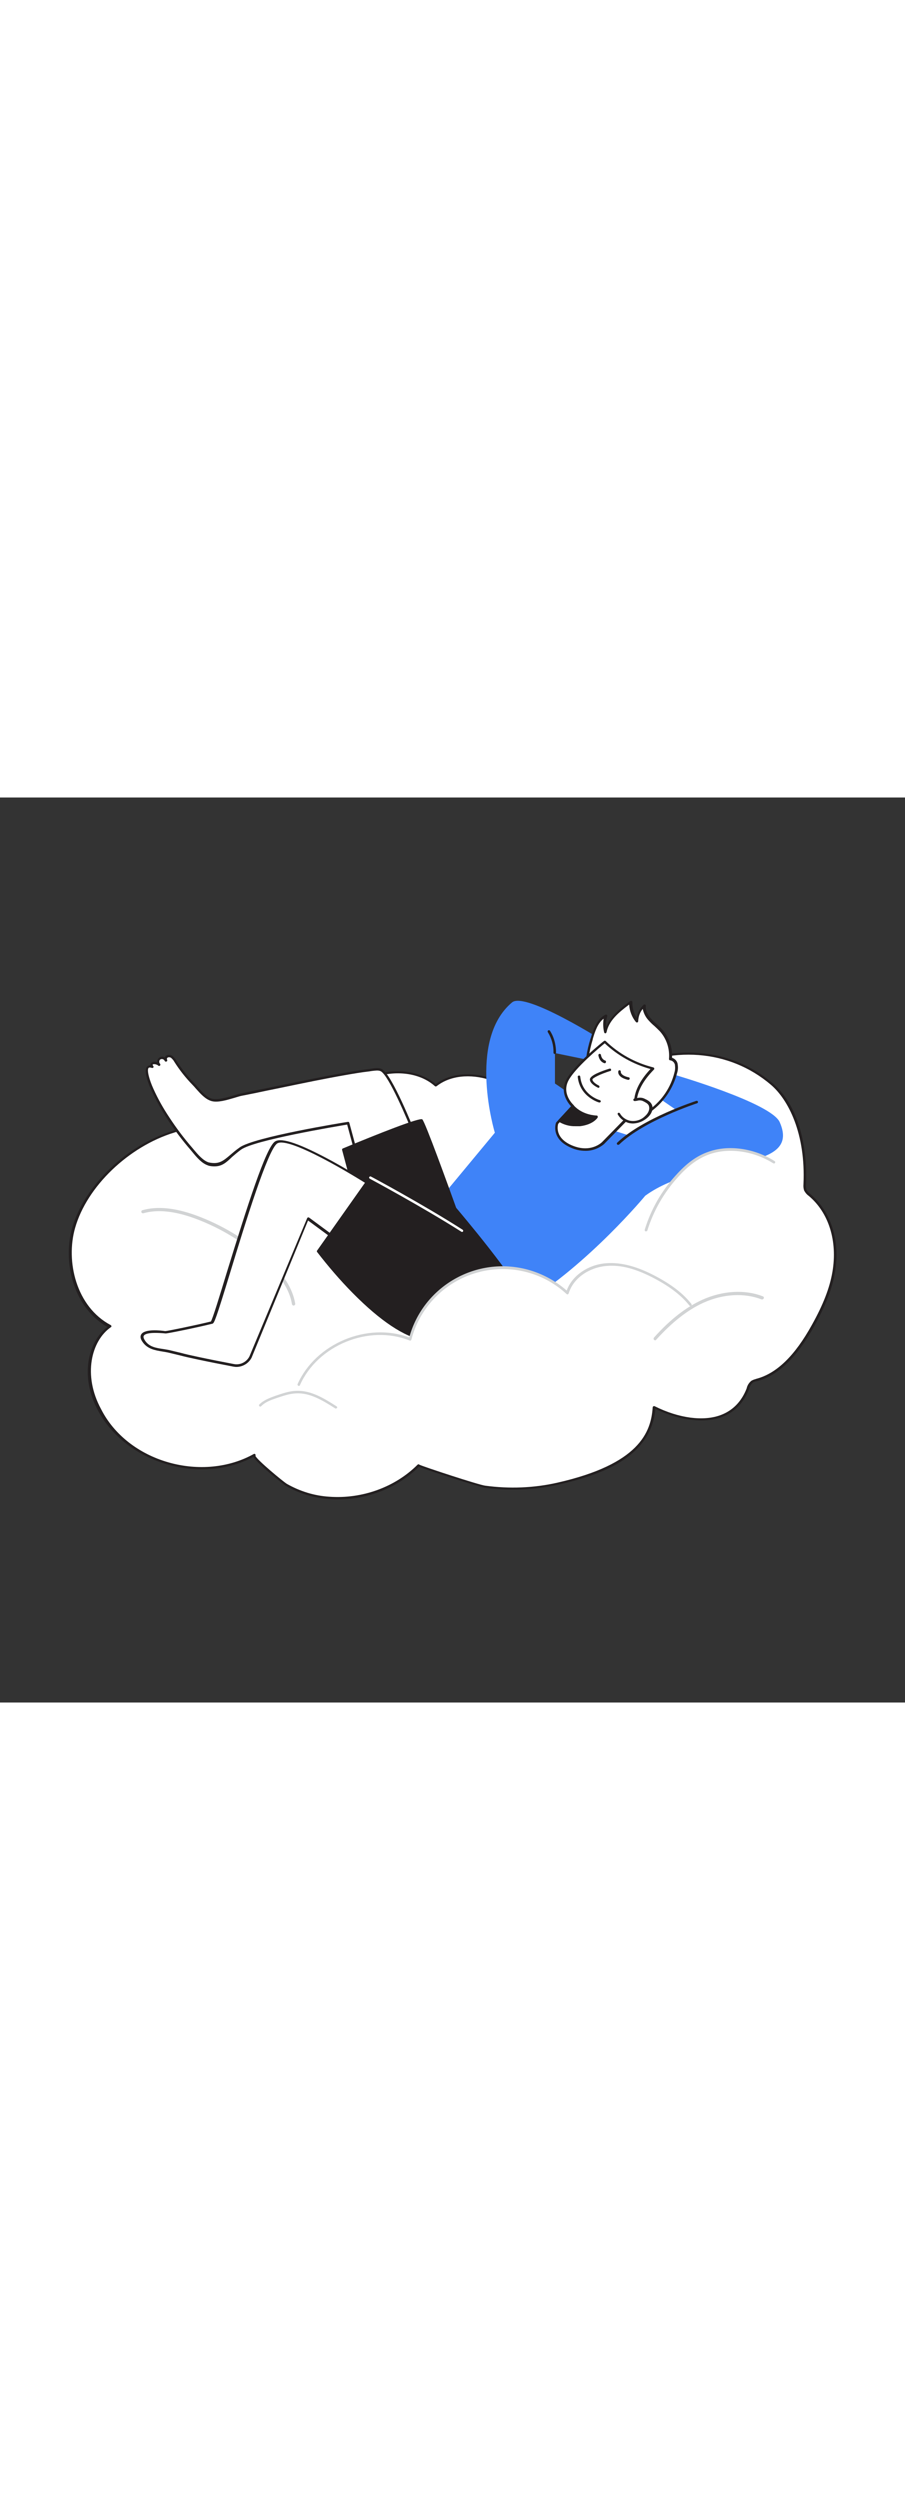 <svg version="1.1" id="Layer_1" xmlns="http://www.w3.org/2000/svg" xmlns:xlink="http://www.w3.org/1999/xlink" x="0px" y="0px" viewBox="0 0 500 500" style="width: 181px;" xml:space="preserve" data-imageid="dream-1-2" imageName="Dream 1" class="illustrations_image">
<rect x="0" y="0" width="500" height="500" fill="#333333" stroke="none"/>
<style type="text/css">
	.st0_dream-1-2{fill:#FFFFFF;}
	.st1_dream-1-2{fill:#231F20;}
	.st2_dream-1-2{fill:#D1D3D4;}
	.st3_dream-1-2{fill:#68E1FD;}
</style>
<g id="Cloud_dream-1-2">
	<path class="st0_dream-1-2" d="M311.4,177.2c9.1-5.9,22.4-21.6,29.5-25.4c27.5-14.7,61-14.2,85.4,6.6c14.9,12.7,19.2,36.7,18.3,55.4&#10;&#9;&#9;c-0.1,1.1,0,2.2,0.3,3.3c0.5,1,1.3,1.8,2.2,2.5c12.4,10.3,16.1,27.1,13.4,42.7c-1.8,10.4-6.2,20.2-11.3,29.4&#10;&#9;&#9;c-6.8,12.2-17,26.5-31.4,30.2c-0.8,0.2-1.6,0.4-2.3,0.8c-1.3,0.9-1.9,2.5-2.4,4c-8.8,22.5-34.1,19-51.7,10.1&#10;&#9;&#9;c-1.8,27.8-30.6,37.1-53,42.2c-13.2,3-26.9,3.6-40.3,1.7c-3.6-0.5-37.1-11.5-36.8-11.8c-12.7,12.8-31.3,19.2-49.2,18&#10;&#9;&#9;c-8.4-0.6-16.5-3-23.8-7.2c-1.7-1-19.6-15.4-17.6-16.5c-28.8,16.2-69.8,4.4-85.7-24.6c-8.2-15-8.4-36.6,5.7-46.3&#10;&#9;&#9;c-18.5-9.8-25.8-34.4-20-54.5c7-24.6,31.2-45.8,55.3-53.1s53.1-16.8,78.3-9.6c9.5-8.1,19.3-16.4,31.1-20.6s26.1-3.6,35.4,4.8&#10;&#9;&#9;c8.6-6.8,20.9-6.9,31.2-3.2c9.6,3.5,25.4,23.7,34,23.5C307.3,179.5,309.2,178.6,311.4,177.2z"/>
	<path class="st1_dream-1-2" d="M186.6,387.8c-1.5,0-3.1-0.1-4.6-0.2c-8.5-0.6-16.7-3-24.1-7.3c-0.8-0.5-15.6-11.9-17.9-16&#10;&#9;&#9;c-13.8,7.4-30.9,8.9-47.3,4.2C75.9,363.8,61.9,353,54.3,339c-10.4-19.1-5.7-38.3,5-46.5c-18.9-10.8-24.8-36.1-19.4-54.8&#10;&#9;&#9;c6.7-23.3,30.1-45.8,55.8-53.6l3.1-1c23.9-7.3,51-15.5,75.3-8.8c8.9-7.6,19.1-16.2,31-20.5c13.1-4.7,27-2.9,35.6,4.5&#10;&#9;&#9;c9.5-7.1,22.4-6.2,31.4-3c4.4,1.6,9.9,6.4,15.6,11.5c6.6,5.9,13.5,12,18,12h0.1c1.3,0,3.1-0.8,5.3-2.2l0,0c4.4-2.9,9.8-8.1,15-13.1&#10;&#9;&#9;c5.5-5.3,10.8-10.3,14.5-12.3c29.8-15.8,62.8-13.3,86.2,6.6c18.9,16.1,19,46.9,18.5,56c-0.1,1,0,2,0.3,3c0.5,0.9,1.2,1.6,2,2.2&#10;&#9;&#9;c11.6,9.7,16.7,25.9,13.7,43.4c-1.5,9-5.2,18.4-11.4,29.6c-9.7,17.5-20.1,27.5-31.8,30.5l-0.2,0c-0.7,0.1-1.3,0.4-1.9,0.7&#10;&#9;&#9;c-1,0.9-1.7,2-2,3.2l-0.1,0.4c-3,7.6-8,12.8-14.9,15.4c-9.7,3.7-23.5,2.1-36.9-4.4c-2.4,26.8-29.8,36.4-53.5,41.8&#10;&#9;&#9;c-13.3,3-27,3.6-40.5,1.8c-1.9-0.3-11.5-3.2-19.8-5.9c-11.4-3.7-15.4-5.1-16.8-5.8C219.8,381.3,203.4,387.8,186.6,387.8z&#10;&#9;&#9; M141.1,363.7c0.9,2.3,15.4,14.3,17.4,15.5c7.2,4.1,15.2,6.6,23.5,7.1c18.1,1.3,36.3-5.3,48.7-17.7l0,0c0.3-0.3,0.7-0.3,1,0&#10;&#9;&#9;c2.2,1.1,32.9,11.2,36.4,11.6c13.3,1.8,26.9,1.3,40-1.7c44.8-10.2,51.6-27.6,52.5-41.6c0-0.2,0.2-0.4,0.4-0.6&#10;&#9;&#9;c0.2-0.1,0.5-0.1,0.7,0c13.4,6.7,27.1,8.5,36.7,4.8c6.5-2.5,11.3-7.4,14.1-14.6l0.1-0.4c0.4-1.5,1.3-2.9,2.6-3.9&#10;&#9;&#9;c0.7-0.4,1.5-0.7,2.3-0.9l0.2-0.1c11.3-2.9,21.4-12.7,30.9-29.9c6.2-11.1,9.8-20.4,11.3-29.2c2.9-17-2-32.8-13.2-42.1&#10;&#9;&#9;c-1-0.7-1.8-1.7-2.4-2.8c-0.4-1.1-0.5-2.3-0.4-3.5c1.3-28.1-8.4-46.8-18-55c-23-19.6-55.4-22-84.6-6.5c-3.5,1.9-8.7,6.8-14.2,12.1&#10;&#9;&#9;c-5.3,5.1-10.7,10.3-15.2,13.2l0,0c-2.4,1.6-4.4,2.4-6,2.4h-0.1c-5,0-11.8-6-19-12.3c-5.4-4.8-11-9.7-15.1-11.2&#10;&#9;&#9;c-8.8-3.2-21.4-4-30.5,3.1c-0.3,0.2-0.6,0.2-0.9,0c-8.2-7.4-21.8-9.2-34.7-4.6c-11.8,4.2-21.9,12.9-30.8,20.5&#10;&#9;&#9;c-0.2,0.2-0.4,0.2-0.6,0.1c-24-6.9-51,1.4-74.8,8.6l-3.1,1c-25.2,7.7-48.3,29.8-54.8,52.7c-5.3,18.5,0.6,43.6,19.7,53.7&#10;&#9;&#9;c0.3,0.2,0.5,0.6,0.3,0.9c0,0.1-0.1,0.1-0.2,0.2c-10.8,7.5-15.7,26.5-5.4,45.4C63,352,76.6,362.6,93,367.3s33.6,3,47.2-4.6&#10;&#9;&#9;c0.3-0.2,0.8-0.1,0.9,0.3C141.3,363.2,141.3,363.5,141.1,363.7z"/>
	<path class="st2_dream-1-2" d="M162.2,280.7c-0.4,0-0.8-0.3-0.9-0.8c-1.3-8-6.4-15.8-15.3-24c-11.2-10.2-24.3-18.2-38.5-23.4&#10;&#9;&#9;c-11.3-4.1-20.6-5-28.3-2.8c-0.5,0.1-1-0.2-1.1-0.6c-0.1-0.5,0.1-1,0.6-1.1c0,0,0,0,0,0c8.1-2.3,17.8-1.4,29.4,2.8&#10;&#9;&#9;c14.5,5.3,27.8,13.3,39.1,23.7c9.3,8.5,14.5,16.7,15.9,25.1c0.1,0.5-0.3,1-0.8,1.1L162.2,280.7z"/>
	<path class="st2_dream-1-2" d="M362,299.9c-0.5,0-0.9-0.4-0.9-0.9c0-0.2,0.1-0.5,0.2-0.6c8.9-10,17.7-16.8,26.7-20.9&#10;&#9;&#9;c11.3-5.1,23.6-5.8,33.5-1.9c0.5,0.2,0.7,0.8,0.4,1.2c-0.2,0.4-0.7,0.6-1.1,0.5c-9.5-3.7-21.2-3.1-32.1,1.8&#10;&#9;&#9;c-8.8,4-17.3,10.7-26.1,20.4C362.5,299.7,362.3,299.9,362,299.9z"/>
	<path class="st0_dream-1-2" d="M143.8,335.7c2.3-2.4,5.6-3.5,8.8-4.6c3.6-1.3,7.3-2.5,11.2-2.7c7.9-0.3,15.2,4.2,21.9,8.4"/>
	<path class="st2_dream-1-2" d="M185.6,337.6c-0.1,0-0.3,0-0.4-0.1c-7.4-4.7-14-8.6-21.4-8.3c-3.8,0.1-7.4,1.4-11,2.6c-2.9,1-6.2,2.1-8.5,4.5&#10;&#9;&#9;c-0.3,0.3-0.7,0.3-1,0s-0.3-0.7,0-1c2.5-2.5,6-3.7,9-4.8c3.6-1.2,7.4-2.6,11.4-2.7c7.8-0.3,14.7,3.7,22.3,8.6&#10;&#9;&#9;c0.3,0.2,0.4,0.6,0.2,0.9C186,337.4,185.8,337.5,185.6,337.6L185.6,337.6z"/>
</g>
<g id="Character_dream-1-2">
	<path class="st0_dream-1-2" d="M196.7,196.1l-4.3-15.9c0,0-51.8,8.4-59.6,14.1s-9.5,10.1-17.5,8.4h-0.1c-3.8-1.3-6.9-5.4-9.4-8.3&#10;&#9;&#9;c-4.5-5.3-8.8-10.9-12.6-16.8c-3.4-5.1-6.4-10.5-8.9-16.1c-0.8-1.6-6.5-14.7,0-12.4c-1.9-2.7,2.4-2.7,3.8-1.3&#10;&#9;&#9;c-0.9-0.9-0.8-2.3,0.1-3.2c0.9-0.9,2.3-0.8,3.2,0.1c0.2,0.2,0.4,0.5,0.5,0.8c-0.5-0.8-0.2-1.8,0.6-2.2c0.1,0,0.1-0.1,0.2-0.1&#10;&#9;&#9;c0.9-0.3,1.9-0.1,2.6,0.5c0.7,0.6,1.3,1.4,1.8,2.2c2.9,4.5,6.3,8.8,10,12.6c2.7,2.8,6.2,7.6,10.1,8.7c4.5,1.2,12.5-2.1,16.9-3&#10;&#9;&#9;c7.2-1.5,14.3-3,21.5-4.5c11.9-2.4,23.7-4.9,35.7-7c4.4-0.8,8.8-1.5,13.2-2c1.8-0.2,4.8-0.9,6.5,0c5.6,2.8,18.7,36.3,18.7,36.3"/>
	<path class="st1_dream-1-2" d="M118.5,203.8c-1.1,0-2.2-0.1-3.3-0.4l-0.2-0.1c-3.5-1.1-6.4-4.6-8.7-7.4l-1-1.2c-4.6-5.3-8.8-10.9-12.7-16.8&#10;&#9;&#9;c-3.4-5.2-6.4-10.6-9-16.2c-1.1-2.4-4.6-10.5-2.4-13c0.5-0.5,1.2-0.8,1.9-0.7c-0.1-0.6,0.1-1.1,0.6-1.5c0.9-0.6,2.1-0.7,3.1-0.3&#10;&#9;&#9;c0-0.1,0-0.3,0-0.4c0.1-1.5,1.5-2.7,3-2.6c0.3,0,0.5,0.1,0.8,0.2c0.2,0.1,0.3,0.1,0.4,0.2c0.2-0.5,0.7-1,1.2-1.2&#10;&#9;&#9;c1.1-0.4,2.4-0.2,3.3,0.6c0.7,0.6,1.4,1.4,1.9,2.3c2.9,4.5,6.3,8.8,10,12.6c0.6,0.6,1.2,1.3,1.8,2c2.4,2.7,5,5.7,7.9,6.5&#10;&#9;&#9;s8-0.6,12-1.8c1.7-0.5,3.2-1,4.5-1.2c4.2-0.9,8.4-1.8,12.7-2.6l8.8-1.8c11.6-2.4,23.6-4.9,35.7-7c4.1-0.7,8.7-1.5,13.2-2l1.2-0.2&#10;&#9;&#9;c1.9-0.3,4.2-0.6,5.7,0.2c5.6,2.8,17.7,33.2,19.1,36.7c0.1,0.4,0,0.8-0.4,0.9c-0.4,0.1-0.8,0-0.9-0.4l0,0c-3.6-9.3-14-33.8-18.4-36&#10;&#9;&#9;c-1.2-0.6-3.2-0.3-4.9-0.1c-0.4,0.1-0.9,0.1-1.2,0.2c-4.5,0.5-9.1,1.3-13.1,2c-12.1,2.1-24,4.6-35.6,7l-8.8,1.8&#10;&#9;&#9;c-4.2,0.9-8.5,1.8-12.7,2.6c-1.2,0.2-2.8,0.7-4.4,1.2c-4.4,1.3-9.4,2.8-12.8,1.8s-6.1-4.1-8.6-6.9c-0.6-0.7-1.2-1.4-1.8-2&#10;&#9;&#9;c-3.8-3.9-7.2-8.2-10.1-12.8c-0.4-0.8-1-1.4-1.6-2c-0.5-0.5-1.3-0.6-1.9-0.4c-0.3,0.1-0.5,0.4-0.6,0.7c0,0.1,0,0.2,0,0.3&#10;&#9;&#9;c0.1,0.1,0.1,0.3,0.2,0.4c0.1,0.4-0.1,0.8-0.5,0.9c-0.3,0.1-0.6,0-0.8-0.2c-0.1-0.2-0.2-0.3-0.3-0.5c-0.2-0.3-0.5-0.5-0.8-0.6&#10;&#9;&#9;c-0.7-0.3-1.6,0-1.9,0.7c-0.1,0.2-0.1,0.3-0.1,0.5c-0.1,0.5,0.1,0.9,0.4,1.3c0.3,0.3,0.3,0.7,0,1c-0.3,0.3-0.7,0.3-1,0c0,0,0,0,0,0&#10;&#9;&#9;l0,0c-0.7-0.7-2.5-1-3-0.6c-0.2,0.2,0.2,0.8,0.3,0.9c0.2,0.2,0.2,0.6,0,0.8c-0.2,0.2-0.5,0.3-0.8,0.2c-0.6-0.2-1.4-0.4-1.8,0&#10;&#9;&#9;c-1.1,1.2,0.5,6.8,2.6,11.4c2.5,5.6,5.5,10.9,8.9,16c3.8,5.8,8,11.4,12.6,16.7l1,1.2c2.2,2.6,5,5.9,8.1,6.9c5.6,1.2,7.9-0.7,12-4.2&#10;&#9;&#9;c1.4-1.2,3-2.6,5-4c7.8-5.8,57.8-13.9,59.9-14.2c0.4-0.1,0.7,0.2,0.8,0.5l4.3,15.9c0.1,0.4-0.1,0.7-0.5,0.8c0,0,0,0,0,0&#10;&#9;&#9;c-0.4,0.1-0.8-0.1-0.9-0.5l-4.1-15.2c-5.9,1-51.6,8.6-58.7,13.9c-1.9,1.4-3.5,2.8-4.9,4C125,201.7,122.6,203.8,118.5,203.8z"/>
	<path class="st3_dream-1-2 targetColor" d="M331.3,181.5l15.2,4.9l26.9-13.9l-10-6.9l8-12.8c0,0,54.7,15.8,59.4,26.6c12.5,28.4-43.3,18-74.3,40.6&#10;&#9;&#9;c0,0-30.9,37.4-66.8,59.5c0,0-31.9-30.4-45.9-58.6l29.6-35.7c0,0-15.5-51,9.5-72c7.3-6.2,51.4,21.9,51.4,21.9l-10.7,9.6l-17-3.5&#10;&#9;&#9;V158C306.4,158,325.2,169.5,331.3,181.5z" style="fill: #3f83f8"/>
	<path class="st0_dream-1-2" d="M373.7,147.8c0-0.1,0-0.1,0-0.2c-0.3-1.6-1.6-2.8-3.2-3c0.5-5.8-1.4-11.5-5.3-15.9c-1.9-2.1-4.2-3.8-6.1-5.9&#10;&#9;&#9;s-3.4-4.8-3.1-7.7c-2.4,2.2-3.8,5.3-3.9,8.5c-2.4-3-3.6-6.7-3.5-10.6c-6,4.3-12.4,9.3-13.9,16.6c-0.9-2.9-0.9-6,0-8.9&#10;&#9;&#9;c-4.5,2.3-6.3,7.7-7.7,12.5c-1.1,3.4-1.9,6.9-2.4,10.4c-0.4,3.8,0.7,6.2,2,9.7c2.2,6,5.2,11.8,9.9,16.1c6,5.4,16.1,8.6,23,3.5&#10;&#9;&#9;c6.9-5.1,11.8-12.4,13.9-20.7C373.8,150.8,373.9,149.2,373.7,147.8z"/>
	<path class="st1_dream-1-2" d="M351.2,176.2c-5.7-0.2-11.1-2.4-15.2-6.3c-4.2-3.8-7.5-9.1-10.1-16.4l-0.4-1.1c-1.1-3-2-5.4-1.6-8.9&#10;&#9;&#9;c0.5-3.5,1.3-7,2.4-10.4l0.1-0.2c1.4-5,3.4-10.6,8.1-12.9c0.3-0.1,0.6-0.1,0.8,0.1c0.2,0.2,0.3,0.5,0.2,0.7&#10;&#9;&#9;c-0.6,1.9-0.8,3.9-0.6,5.9c2.3-5.8,7.6-10.1,13.4-14.3c0.2-0.1,0.5-0.1,0.7,0c0.2,0.1,0.4,0.4,0.4,0.6c-0.1,3,0.7,6,2.3,8.6&#10;&#9;&#9;c0.5-2.7,1.9-5.2,3.9-7.1c0.2-0.2,0.5-0.2,0.8-0.1c0.3,0.1,0.4,0.4,0.4,0.7c-0.3,3,1.7,5.8,2.9,7.1c0.9,1,1.9,2,3,2.9&#10;&#9;&#9;c1,0.9,2.1,1.9,3.1,3c3.8,4.3,5.8,10,5.5,15.7c1.6,0.5,2.8,1.8,3.1,3.4l0,0.2c0.3,1.6,0.2,3.2-0.3,4.8c-2.2,8.5-7.2,15.9-14.2,21.1&#10;&#9;&#9;C357.4,175.3,354.3,176.3,351.2,176.2z M333.5,122.2c-3.2,2.4-4.7,6.8-6,11.2v0.2c-1,3.3-1.8,6.7-2.3,10.1&#10;&#9;&#9;c-0.4,3.2,0.4,5.3,1.5,8.3l0.4,1.1c2.6,7,5.8,12.2,9.8,15.8c5.8,5.3,15.6,8.3,22.1,3.4c6.8-5,11.6-12.2,13.6-20.3&#10;&#9;&#9;c0.4-1.3,0.5-2.7,0.3-4.1l0,0v-0.2c-0.3-1.3-1.3-2.3-2.6-2.5c-0.2,0-0.4-0.1-0.5-0.2c-0.1-0.1-0.2-0.3-0.2-0.5&#10;&#9;&#9;c0.5-5.6-1.3-11.2-5.1-15.4c-1-1-2-2-3-2.9c-1.1-0.9-2.1-1.9-3.1-3c-1.7-1.8-2.8-4-3.3-6.4c-1.6,1.9-2.4,4.3-2.5,6.8&#10;&#9;&#9;c0,0.4-0.3,0.7-0.7,0.7c-0.2,0-0.4-0.1-0.6-0.3c-2.2-2.7-3.5-6.1-3.7-9.6c-5.9,4.4-11.2,8.9-12.5,15.3c-0.1,0.3-0.3,0.5-0.6,0.6&#10;&#9;&#9;c-0.3,0-0.6-0.2-0.7-0.5C333.2,127.4,333.1,124.7,333.5,122.2L333.5,122.2z"/>
	<path class="st0_dream-1-2" d="M316.5,170.6l-8.7,9.4c0,0-3,8.2,7.9,12.9s17.5-2,17.5-2l18.5-18.9c0,0-4.1-8.8,9.1-22.3&#10;&#9;&#9;c-10-2.4-19.2-7.5-26.6-14.7c0,0-16.4,13.1-20.6,21.1S316.5,170.6,316.5,170.6z"/>
	<path class="st1_dream-1-2" d="M323.3,195.2c-2.7,0-5.4-0.6-7.8-1.7c-11.5-4.9-8.4-13.7-8.3-13.8c0-0.1,0.1-0.2,0.1-0.2l8.2-8.9&#10;&#9;&#9;c-1.6-1.7-6.4-7.7-2.6-14.8c4.3-8.1,20.1-20.8,20.8-21.3c0.3-0.2,0.7-0.2,0.9,0c7.3,7.1,16.4,12.1,26.3,14.6&#10;&#9;&#9;c0.4,0.1,0.6,0.4,0.6,0.8c0,0.1-0.1,0.3-0.2,0.4c-12.7,12.9-9,21.4-9,21.5c0.1,0.3,0.1,0.6-0.1,0.8l-18.5,18.9&#10;&#9;&#9;C330.8,193.9,327.1,195.3,323.3,195.2z M308.4,180.3c-0.3,1-2,7.8,7.6,11.9c10.4,4.4,16.4-1.6,16.7-1.9l18.2-18.6&#10;&#9;&#9;c-0.7-2-2.4-10.1,8.5-21.7c-9.5-2.6-18.2-7.5-25.3-14.2c-2.7,2.2-16.2,13.4-20,20.5c-4,7.5,2.8,13.6,2.8,13.6&#10;&#9;&#9;c0.1,0.1,0.2,0.3,0.2,0.5c0,0.2-0.1,0.4-0.2,0.5L308.4,180.3z"/>
	<path class="st0_dream-1-2" d="M341.9,174.7c1.2,2.1,3.2,3.7,5.6,4.4c3.4,0.8,6.9-0.2,9.4-2.6c1-0.8,1.7-1.8,2.2-3c0.5-1.2,0.5-2.5-0.1-3.7&#10;&#9;&#9;c-0.7-1.3-2.2-2-3.6-2.7c-2-0.9-3-0.2-5-0.1c0.2,0,0.6-0.2,0.8-0.2"/>
	<path class="st1_dream-1-2" d="M349.8,180.1c-0.8,0-1.7-0.1-2.5-0.3c-2.5-0.7-4.7-2.4-6-4.7c-0.2-0.3,0-0.8,0.3-0.9c0.3-0.1,0.7,0,0.9,0.3&#10;&#9;&#9;c1.1,2,3,3.4,5.2,4c3.1,0.7,6.4-0.2,8.7-2.5c0.9-0.8,1.6-1.7,2-2.8c0.4-1,0.4-2.1,0-3.1c-0.6-1.1-1.8-1.7-3.2-2.4&#10;&#9;&#9;c-0.9-0.4-2-0.5-3-0.2c-0.5,0.1-1,0.2-1.5,0.2h-0.1c-0.4,0-0.7-0.3-0.7-0.7c0-0.4,0.3-0.7,0.7-0.7h0.1l0.2-0.1&#10;&#9;&#9;c0.2-0.1,0.4-0.1,0.6-0.1c0.1,0,0.2,0,0.3,0l0.4-0.1c1.3-0.3,2.7-0.2,3.9,0.4c1.3,0.6,3,1.4,3.9,3c0.7,1.3,0.7,2.9,0.1,4.2&#10;&#9;&#9;c-0.5,1.3-1.4,2.4-2.4,3.3C355.4,178.9,352.7,180,349.8,180.1z"/>
	<path class="st1_dream-1-2" d="M309.1,178.6c0,0,4.2,3.1,11.3,2.2s9.2-4.4,9.2-4.4s-8,0-13.1-5.8L309.1,178.6z"/>
	<path class="st1_dream-1-2" d="M317.9,181.6c-3.2,0.1-6.4-0.8-9.2-2.5c-0.2-0.1-0.3-0.3-0.3-0.5c0-0.2,0-0.4,0.2-0.5l7.4-8&#10;&#9;&#9;c0.1-0.1,0.3-0.2,0.5-0.2c0.2,0,0.4,0.1,0.5,0.2c4.9,5.5,12.5,5.6,12.6,5.6c0.3,0,0.5,0.1,0.6,0.4c0.1,0.2,0.1,0.5,0,0.7&#10;&#9;&#9;c-0.1,0.2-2.4,3.9-9.7,4.8C319.7,181.6,318.8,181.6,317.9,181.6z M310.2,178.4c3.1,1.6,6.7,2.2,10.1,1.7c2.9-0.2,5.6-1.3,7.8-3.1&#10;&#9;&#9;c-4.4-0.4-8.5-2.3-11.7-5.4L310.2,178.4z"/>
	<path class="st0_dream-1-2" d="M336.9,150.4c0,0-10.4,3.3-10.3,5.4s3.9,3.9,3.9,3.9"/>
	<path class="st1_dream-1-2" d="M330.6,160.4c-0.1,0-0.2,0-0.3-0.1c-0.4-0.2-4.2-2-4.4-4.4s6.7-4.8,10.8-6.1c0.4-0.1,0.8,0,0.9,0.4&#10;&#9;&#9;c0.1,0.4,0,0.8-0.4,0.9c0,0-0.1,0-0.1,0c-5.1,1.6-9.7,3.8-9.8,4.7c0.1,1.4,2.6,2.9,3.5,3.3c0.3,0.2,0.5,0.6,0.4,0.9c0,0,0,0,0,0&#10;&#9;&#9;C331.1,160.2,330.8,160.4,330.6,160.4z"/>
	<path class="st1_dream-1-2" d="M331.2,168.5c-0.1,0-0.1,0-0.2,0c-0.1,0-10.6-3-11.8-14.1c-0.1-0.4,0.2-0.7,0.6-0.8s0.7,0.2,0.8,0.6&#10;&#9;&#9;c0,0,0,0,0,0.1c1.1,10.1,10.4,12.8,10.8,12.9c0.4,0.1,0.6,0.5,0.5,0.9C331.8,168.3,331.5,168.5,331.2,168.5L331.2,168.5z"/>
	<path class="st1_dream-1-2" d="M347.1,156H347c-2.5-0.6-4.2-1.5-5-2.8c-0.4-0.6-0.5-1.3-0.4-2c0.1-0.4,0.5-0.6,0.9-0.5&#10;&#9;&#9;c0.3,0.1,0.5,0.4,0.5,0.8c-0.1,0.7,0.6,2.3,4.4,3.1c0.4,0.1,0.6,0.5,0.5,0.8C347.8,155.8,347.5,156,347.1,156L347.1,156z"/>
	<path class="st1_dream-1-2" d="M334.2,146.8H334c-0.1,0-2.8-0.6-3.4-4.4c0-0.4,0.2-0.7,0.6-0.8c0.4,0,0.7,0.2,0.8,0.5&#10;&#9;&#9;c0.4,2.7,2.3,3.2,2.3,3.2c0.4,0.1,0.6,0.5,0.5,0.8C334.7,146.6,334.5,146.8,334.2,146.8L334.2,146.8z"/>
	<path class="st1_dream-1-2" d="M251.3,226.9c0,0-16.8-47.4-18.4-48.5s-43.2,16.2-43.2,16.2L205,252C205,252,251.6,250.9,251.3,226.9z"/>
	<path class="st1_dream-1-2" d="M205,252.7c-0.3,0-0.6-0.2-0.7-0.5L189,194.7c-0.1-0.3,0.1-0.7,0.4-0.8c19.2-8,42.4-17.2,43.9-16.1&#10;&#9;&#9;s14.7,37.7,18.7,48.8c0,0.1,0,0.2,0,0.2c0.1,10.2-8,17.9-23.6,22.3C220.8,251.2,212.9,252.4,205,252.7L205,252.7z M190.5,194.9&#10;&#9;&#9;l15,56.4c5.2-0.2,45.1-2.7,45.1-24.3c-6.5-18.2-16.4-45.4-18.1-48C229.7,179.1,205.7,188.6,190.5,194.9L190.5,194.9z"/>
	<path class="st0_dream-1-2" d="M208.7,216.8c0,0-47.9-31.3-56.1-26.2s-33.4,99-35.6,99.5c-9.2,2.3-25.1,5.5-25.6,5.4&#10;&#9;&#9;c-2.8-0.4-16.1-1.8-12.1,4.6c3.2,5.2,9.2,4.8,14.5,6c7.1,1.7,8.6,2.2,15.7,3.7c6.5,1.3,13,2.6,19.5,3.9c3.8,0.7,7.6-1.1,9.4-4.6&#10;&#9;&#9;l31.9-76.4l20.5,15.3L208.7,216.8z"/>
	<path class="st1_dream-1-2" d="M130.6,314.6c-0.6,0-1.2-0.1-1.8-0.2c-6.3-1.2-12.9-2.5-19.5-3.9c-4.7-1-6.9-1.5-10-2.3&#10;&#9;&#9;c-1.6-0.4-3.3-0.8-5.8-1.4c-1.2-0.3-2.5-0.5-3.7-0.7c-4.2-0.7-8.6-1.4-11.3-5.7c-1-1.5-1.1-2.9-0.4-3.9c2-3,10.6-2.1,13.2-1.7&#10;&#9;&#9;c1,0,16.2-3.1,25.2-5.3c1-1.5,4.8-14,8.8-27.1c11.2-36.3,21.6-69.2,26.7-72.4c3.7-2.3,14.1,1.4,31.9,11.1c12.9,7.1,24.9,15,25,15&#10;&#9;&#9;c0.3,0.2,0.4,0.6,0.2,0.9l-18,31.1c-0.1,0.2-0.3,0.3-0.5,0.3c-0.2,0-0.4,0-0.6-0.1l-19.8-14.6L139,309.5&#10;&#9;&#9;C137.4,312.6,134.1,314.6,130.6,314.6z M85.7,295.8c-3,0-5.5,0.4-6.2,1.5c-0.4,0.5-0.2,1.4,0.4,2.4c2.3,3.8,6.2,4.4,10.3,5&#10;&#9;&#9;c1.2,0.2,2.6,0.4,3.8,0.7c2.4,0.6,4.2,1,5.8,1.4c3,0.8,5.2,1.3,9.9,2.3c6.6,1.4,13.2,2.7,19.5,3.9c3.5,0.7,7-1.1,8.6-4.2l31.9-76.4&#10;&#9;&#9;c0.1-0.2,0.3-0.4,0.5-0.4c0.2-0.1,0.4,0,0.6,0.1l19.9,14.7l17.3-29.9c-13.6-8.9-48.5-29.7-54.8-25.8c-5.1,3.1-17.8,44.3-26.1,71.6&#10;&#9;&#9;c-7.8,25.5-8.7,27.7-9.7,28c-8.4,2.1-25,5.5-25.9,5.4C89.4,295.9,87.5,295.8,85.7,295.8L85.7,295.8z"/>
	<path class="st1_dream-1-2" d="M289.6,279.5c0,0-29.1,24.7-55.2,19.9s-58.6-48.6-58.6-48.6l28.8-40.8l46.7,16.9&#10;&#9;&#9;C251.3,226.9,286.3,268,289.6,279.5z"/>
	<path class="st1_dream-1-2" d="M241.3,300.6c-2.3,0-4.7-0.2-7-0.6c-11-2-24.2-10.8-39.5-26.3c-7-7.1-13.5-14.7-19.6-22.6&#10;&#9;&#9;c-0.2-0.2-0.2-0.6,0-0.8l28.8-40.8c0.2-0.3,0.5-0.4,0.8-0.2l46.7,16.9c0.1,0,0.2,0.1,0.3,0.2c1.4,1.7,35.2,41.4,38.5,52.9&#10;&#9;&#9;c0.1,0.3,0,0.5-0.2,0.7C289.8,280.2,265.4,300.6,241.3,300.6z M176.7,250.8c3.4,4.4,33.6,43.5,57.9,47.9&#10;&#9;&#9;c24,4.4,50.9-16.7,54.3-19.5c-3.8-11.4-35.7-49.1-37.9-51.8l-46-16.7L176.7,250.8z"/>
	<path class="st0_dream-1-2" d="M255.3,240c-0.1,0-0.3,0-0.4-0.1c-21.9-13.9-50.4-29.2-50.6-29.3c-0.3-0.2-0.5-0.6-0.3-0.9c0,0,0,0,0,0&#10;&#9;&#9;c0.2-0.3,0.6-0.5,0.9-0.3c0,0,0,0,0,0c0.3,0.1,28.8,15.4,50.7,29.4c0.3,0.2,0.4,0.6,0.2,1c0,0,0,0,0,0&#10;&#9;&#9;C255.7,239.9,255.5,240,255.3,240z"/>
	<path class="st1_dream-1-2" d="M341.5,191.9c-0.2,0-0.4-0.1-0.5-0.2c-0.3-0.3-0.3-0.7,0-1c0,0,0,0,0,0c14-13.5,43.4-23,43.7-23.1&#10;&#9;&#9;c0.4-0.1,0.8,0.1,0.9,0.4c0.1,0.4-0.1,0.8-0.4,0.9c0,0,0,0,0,0c-0.3,0.1-29.4,9.6-43.1,22.8C341.9,191.8,341.7,191.9,341.5,191.9z"/>
	<path class="st1_dream-1-2" d="M306.5,141.7c-0.4,0-0.7-0.3-0.7-0.7c0.1-4-1-7.9-3.1-11.3c-0.2-0.3-0.2-0.7,0.1-1c0,0,0,0,0,0&#10;&#9;&#9;c0.3-0.2,0.8-0.2,1,0.1c0,0,0,0,0,0c0.1,0.2,3.4,4.6,3.4,12.1C307.2,141.4,306.9,141.7,306.5,141.7&#10;&#9;&#9;C306.5,141.7,306.5,141.7,306.5,141.7z"/>
</g>
<g id="Cloud_Foreground_dream-1-2">
	<path class="st0_dream-1-2" d="M356.9,239c3.4-11.1,9.2-21.3,17-29.9c4.6-5.2,10.3-10.1,17.5-12.8c12.1-4.4,26.2-1.3,36.1,5"/>
	<path class="st2_dream-1-2" d="M356.9,239.7h-0.2c-0.4-0.1-0.6-0.5-0.5-0.9c3.4-11.2,9.3-21.5,17.2-30.1c5.9-6.6,11.5-10.7,17.8-12.9&#10;&#9;&#9;c11.1-4.1,25.5-2.1,36.8,5.1c0.3,0.2,0.4,0.6,0.2,1c0,0,0,0,0,0c-0.2,0.3-0.6,0.4-1,0.2c0,0,0,0,0,0c-10.9-6.9-24.8-8.8-35.5-4.9&#10;&#9;&#9;c-6,2.2-11.5,6.2-17.2,12.6c-7.7,8.5-13.5,18.6-16.9,29.6C357.4,239.6,357.1,239.7,356.9,239.7z"/>
	<path class="st0_dream-1-2" d="M381.5,280.3c-5.1-6.4-12-11.1-19.2-15c-8.4-4.5-17.7-8-27.1-7.2s-19,6.6-21.6,15.7&#10;&#9;&#9;c-21.4-19.8-54.8-18.4-74.6,3c-5.9,6.4-10.1,14.1-12.3,22.5c-22.7-9-51.6,2.7-61.5,25.1"/>
	<path class="st2_dream-1-2" d="M165.1,325.1c-0.1,0-0.2,0-0.3-0.1c-0.4-0.2-0.5-0.6-0.4-0.9c10-22.5,38.6-34.4,61.7-25.8&#10;&#9;&#9;c7.8-28.5,37.3-45.2,65.7-37.4c7.9,2.2,15.1,6.1,21.3,11.5c2.9-8.2,11.8-14.4,21.9-15.1c8.2-0.6,17,1.7,27.5,7.3&#10;&#9;&#9;c8.8,4.7,15,9.5,19.5,15.2c0.2,0.3,0.2,0.8-0.1,1c0,0,0,0,0,0c-0.3,0.2-0.7,0.2-1-0.1c0,0,0,0,0,0c-4.4-5.5-10.4-10.2-19-14.8&#10;&#9;&#9;c-10.3-5.5-18.8-7.8-26.7-7.1c-10,0.8-18.6,7-21,15.2c-0.1,0.2-0.3,0.4-0.5,0.5c-0.2,0.1-0.5,0-0.7-0.2&#10;&#9;&#9;c-21.1-19.5-54.1-18.1-73.6,3c-5.8,6.3-10,13.9-12.1,22.2c-0.1,0.2-0.2,0.4-0.4,0.5c-0.2,0.1-0.4,0.1-0.6,0&#10;&#9;&#9;c-22.5-9-50.8,2.6-60.6,24.7C165.7,324.9,165.4,325.1,165.1,325.1z"/>
</g>
</svg>
